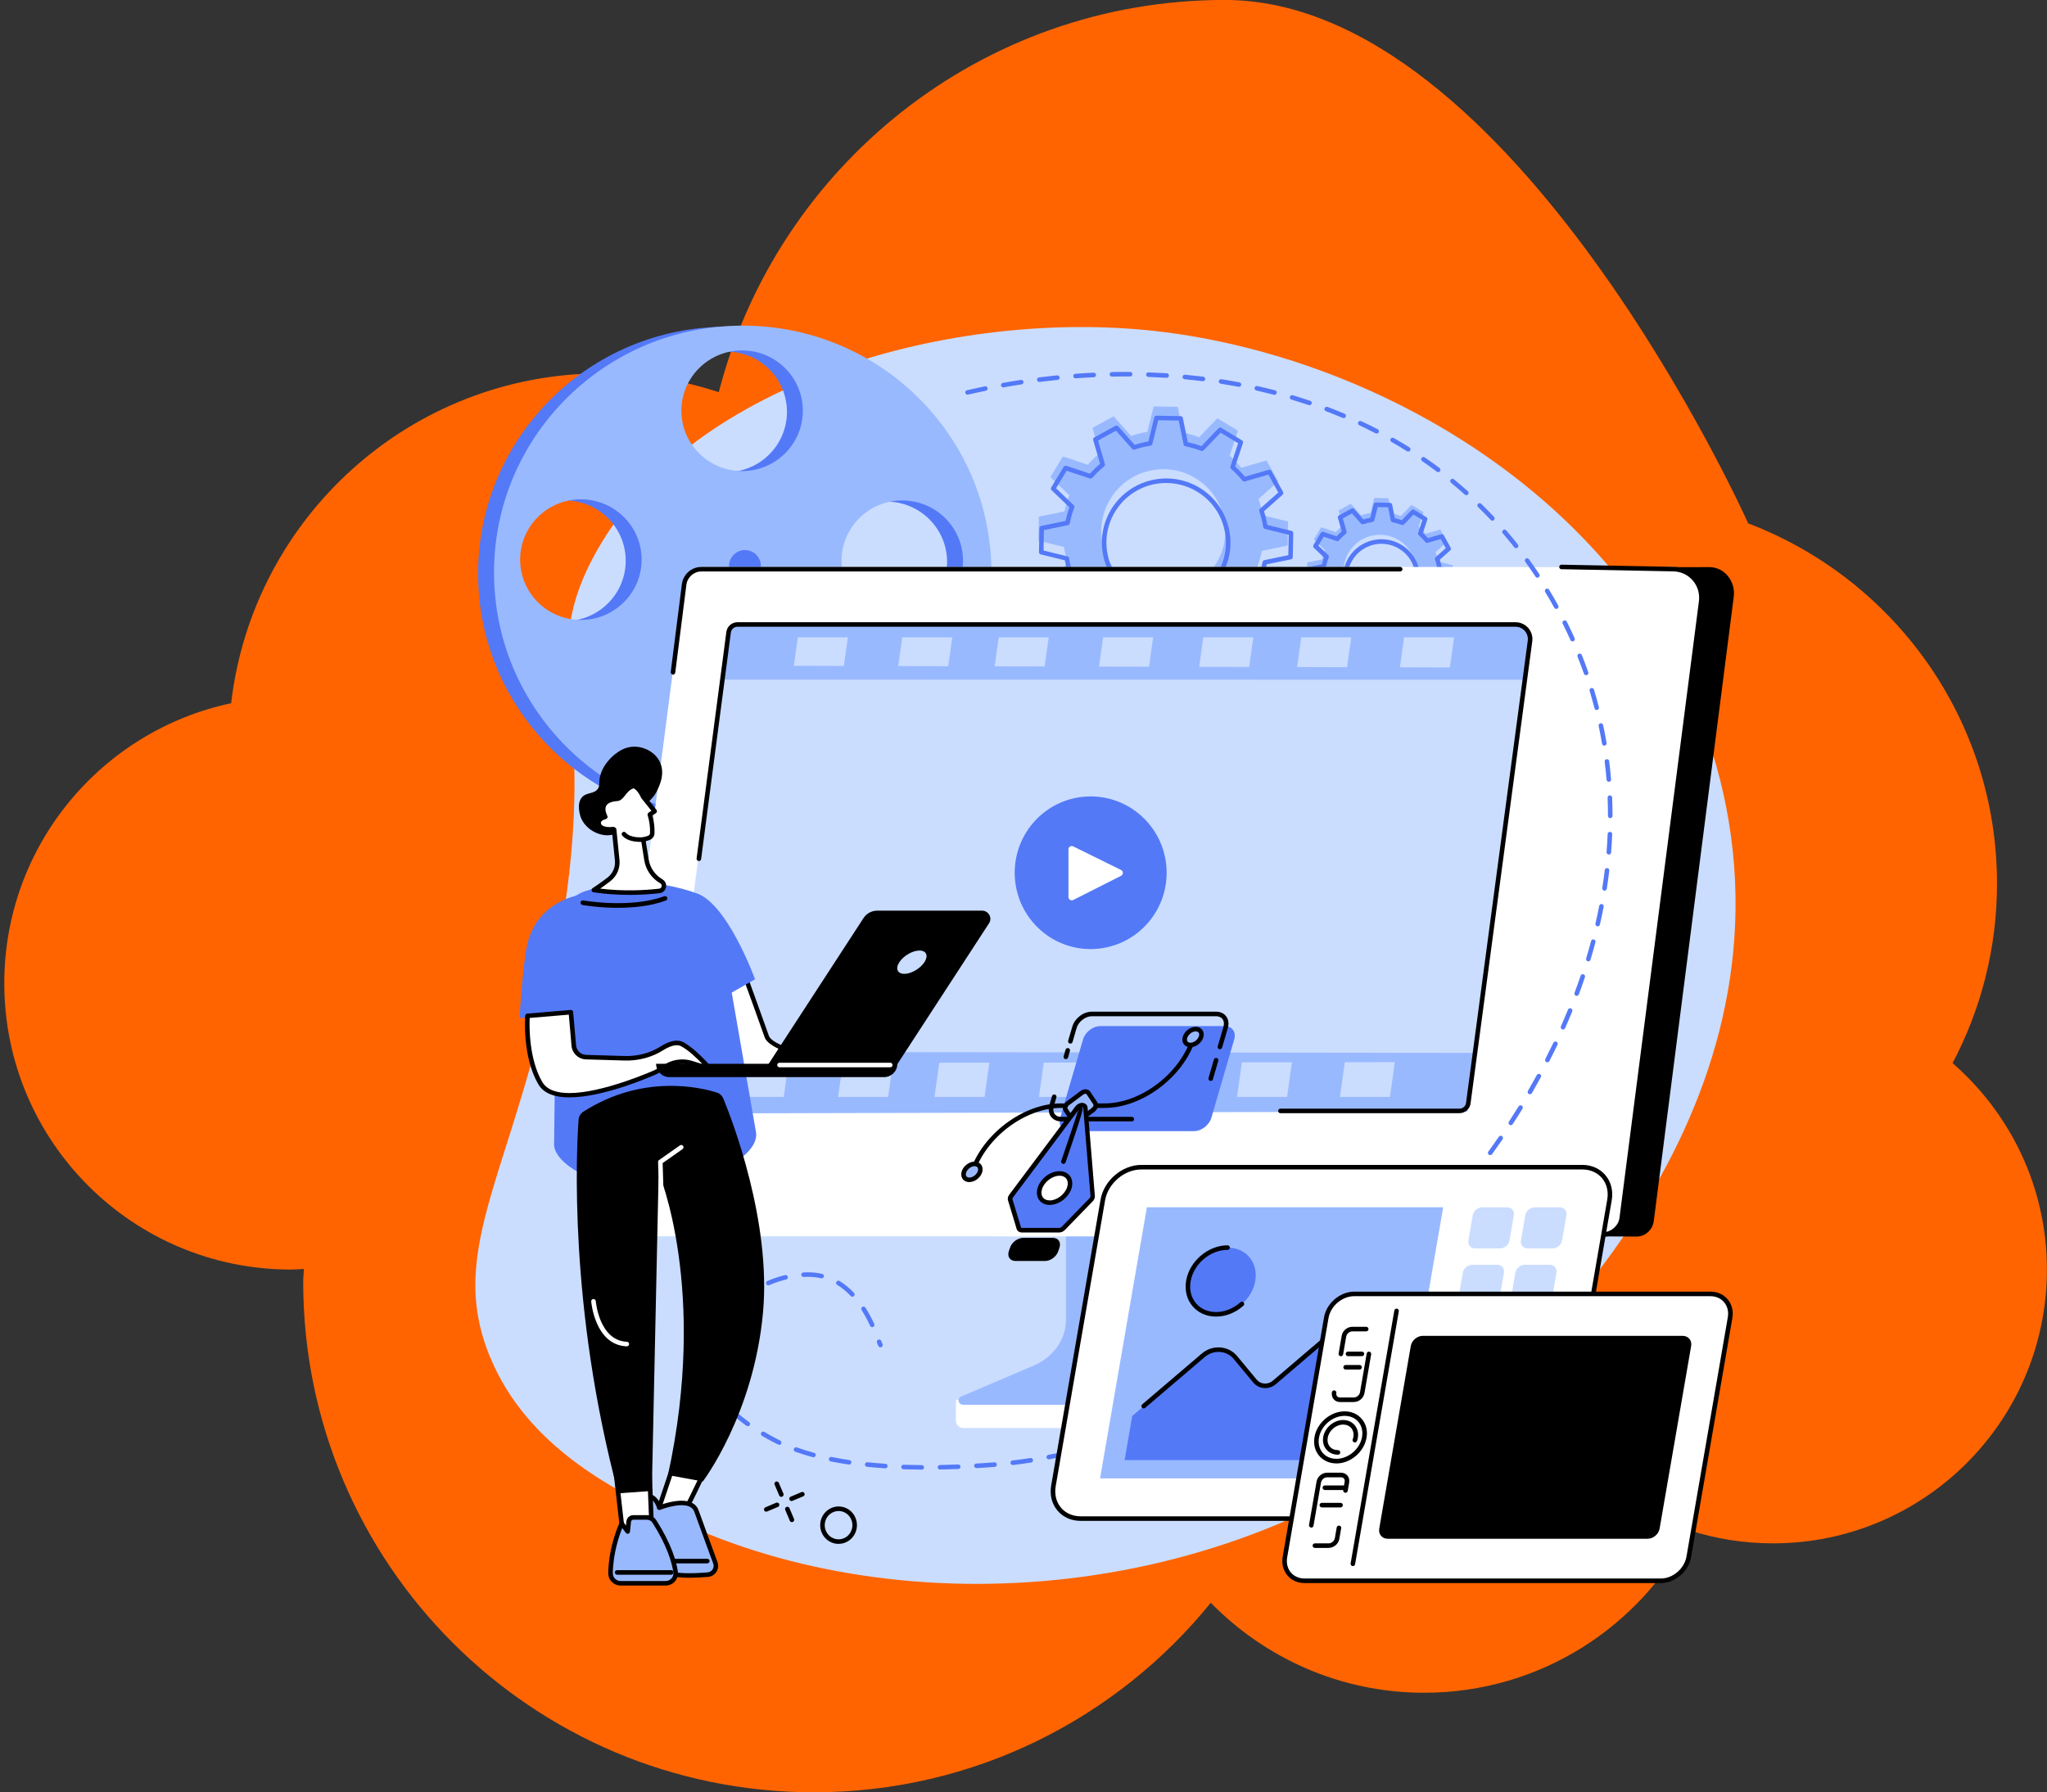 <svg xmlns="http://www.w3.org/2000/svg" xmlns:xlink="http://www.w3.org/1999/xlink" id="Layer_2" data-name="Layer 2" viewBox="0 0 453.33 397"><rect x="0" y="0" width="453.33" height="397" fill="#333333" stroke="none"/><defs><style>      .cls-1 {        fill: #fff;      }      .cls-2 {        fill: #ff6400;      }      .cls-3 {        fill: #caddff;      }      .cls-4 {        fill: #99b9ff;      }      .cls-5 {        fill: #5479f7;      }      .cls-6, .cls-7 {        fill: none;      }      .cls-7 {        clip-path: url(#clippath);      }    </style><clipPath id="clippath"><rect class="cls-6" width="453.33" height="397"></rect></clipPath></defs><g id="Layer_1-2" data-name="Layer 1"><g class="cls-7"><path class="cls-2" d="m432.42,235.49c6.26-11.88,9.84-25.39,9.84-39.76,0-36.51-22.94-67.58-55.17-79.83,0-.04,0-.12,0-.12,0,0-51.87-115.79-115.85-115.79-53.97,0-99.19,36.95-112.06,86.88-8.14-2.67-16.82-4.17-25.85-4.17-42.43,0-77.36,31.94-82.14,73.07C22.49,161.85.95,187.3.95,217.8c0,35.02,28.41,63.41,63.44,63.41.98,0,1.94-.07,2.91-.13-.03.97-.15,1.91-.15,2.88,0,62.43,50.63,113.04,113.09,113.04,35.51,0,67.16-16.39,87.9-41.98,12.02,12.27,28.72,19.93,47.26,19.93,25.65,0,47.85-14.61,58.84-35.94,5.8,1.84,11.97,2.85,18.39,2.85,33.51,0,60.68-27.16,60.68-60.65,0-18.26-8.11-34.59-20.88-45.71Z"></path></g><path class="cls-3" d="m108.51,300.54c8.23,19.93,27.44,29.37,39.72,35.4,48.4,23.77,121.92,21.01,174.82-22.3,12.38-10.13,73.4-63.22,59.17-135.16-12.58-63.59-75.79-100.49-129.02-105.42-44.09-4.08-101.67,11.95-122,50.73-12.79,24.39,2.59,32.14-7.86,87.4-9.04,47.83-24.9,64.95-14.83,89.34"></path><path class="cls-4" d="m309.72,119.61c3.8,2.29,5.02,7.22,2.73,11.01-2.29,3.79-7.23,5.01-11.02,2.72-3.8-2.29-5.02-7.21-2.72-11.01s7.22-5.01,11.02-2.72Zm-17.15-2.79l-1.61,2.67,2.46,2.35c-.26.68-.46,1.38-.6,2.08l-3.33.68-.06,3.11,3.31.81c.11.72.29,1.42.52,2.1l-2.55,2.26,1.51,2.73,3.27-.95c.45.56.96,1.08,1.51,1.56l-1.07,3.22,2.67,1.61,2.36-2.46c.68.27,1.39.47,2.08.61l.69,3.33,3.11.06.82-3.31c.71-.11,1.42-.29,2.1-.52l2.26,2.55,2.73-1.51-.95-3.27c.56-.45,1.08-.95,1.57-1.51l3.23,1.07,1.61-2.67-2.46-2.35c.27-.68.47-1.38.61-2.08l3.33-.68.06-3.11-3.31-.82c-.11-.71-.29-1.42-.52-2.1l2.55-2.26-1.51-2.73-3.27.95c-.45-.56-.96-1.08-1.51-1.56l1.07-3.23-2.67-1.61-2.35,2.45c-.69-.26-1.39-.46-2.09-.6l-.68-3.33-3.12-.06-.81,3.31c-.71.11-1.42.29-2.11.52l-2.26-2.55-2.73,1.51.95,3.26c-.56.45-1.08.96-1.56,1.51l-3.23-1.07"></path><path class="cls-5" d="m305.96,120.45c-2.55,0-5.04,1.3-6.45,3.63-2.15,3.55-1,8.18,2.55,10.32,3.55,2.14,8.18.99,10.33-2.55,1.04-1.72,1.34-3.73.86-5.68-.48-1.95-1.69-3.59-3.42-4.63-1.21-.73-2.55-1.08-3.87-1.08Zm-.03,16.04c-1.53,0-3.04-.42-4.39-1.23-4.03-2.43-5.33-7.67-2.9-11.7,2.43-4.02,7.69-5.32,11.71-2.89,1.95,1.18,3.33,3.04,3.87,5.25.55,2.21.2,4.5-.97,6.45-1.18,1.95-3.05,3.32-5.26,3.87-.68.17-1.38.26-2.06.26Zm-1.44,7.06l2.31.04.71-2.91c.05-.19.21-.34.41-.38.69-.11,1.37-.28,2.03-.5.19-.07.4-.01.54.14l1.99,2.24,2.02-1.11-.83-2.88c-.06-.19.01-.4.17-.53.53-.43,1.04-.92,1.51-1.45.13-.15.34-.21.54-.14l2.85.94,1.19-1.97-2.17-2.08c-.15-.14-.19-.35-.12-.54.25-.66.45-1.33.58-2.01.04-.2.19-.35.39-.4l2.94-.6.05-2.31-2.92-.72c-.19-.05-.34-.21-.38-.41-.11-.68-.28-1.36-.5-2.02-.07-.19-.01-.41.14-.54l2.24-1.99-1.11-2.02-2.88.83c-.2.06-.41-.01-.53-.17-.43-.53-.92-1.04-1.45-1.5-.15-.13-.21-.34-.15-.54l.95-2.85-1.98-1.19-2.08,2.17c-.14.15-.35.19-.54.12-.66-.25-1.33-.45-2.01-.58-.2-.04-.35-.19-.4-.39l-.6-2.93-2.31-.05-.72,2.91c-.05.2-.21.35-.41.38-.68.11-1.36.28-2.03.5-.19.06-.4,0-.54-.15l-1.99-2.24-2.02,1.11.83,2.88c.06.19-.01.4-.17.53-.53.43-1.04.92-1.5,1.45-.14.15-.35.21-.54.15l-2.85-.95-1.19,1.98,2.17,2.07c.15.14.19.35.12.55-.25.66-.45,1.33-.58,2-.04.2-.19.36-.39.4l-2.94.6-.05,2.31,2.92.72c.2.05.35.21.38.41.11.69.28,1.37.5,2.03.07.19.01.4-.15.54l-2.24,1.99,1.11,2.03,2.89-.84c.19-.05.4.01.53.17.43.53.92,1.04,1.45,1.5.15.14.21.35.15.54l-.95,2.84,1.98,1.19,2.08-2.16c.14-.15.35-.2.55-.13.66.26,1.33.45,2,.58.2.04.36.19.4.39l.6,2.94Zm2.7,1.06h-.01l-3.11-.06c-.24,0-.44-.17-.48-.4l-.62-3.01c-.51-.11-1.02-.26-1.52-.44l-2.13,2.22c-.16.17-.42.2-.63.08l-2.67-1.61c-.2-.13-.3-.37-.22-.59l.97-2.92c-.39-.36-.76-.74-1.1-1.14l-2.95.85c-.22.06-.47-.04-.58-.24l-1.51-2.73c-.11-.2-.07-.46.11-.62l2.3-2.04c-.16-.51-.29-1.02-.39-1.54l-2.98-.73c-.23-.06-.39-.26-.39-.49l.06-3.11c0-.24.17-.44.4-.48l3.01-.62c.11-.51.27-1.02.44-1.52l-2.22-2.13c-.17-.17-.2-.43-.08-.63l1.61-2.67c.12-.2.36-.29.59-.22l2.92.97c.36-.39.74-.76,1.14-1.1l-.85-2.95c-.07-.22.04-.47.24-.58l2.73-1.5c.2-.11.46-.07.62.1l2.04,2.3c.51-.15,1.02-.28,1.54-.38l.73-2.99c.06-.22.27-.39.5-.38l3.12.06c.23,0,.43.17.48.4l.61,3.01c.51.12,1.02.27,1.53.44l2.13-2.21c.17-.17.43-.21.63-.08l2.67,1.61c.2.12.29.36.22.59l-.97,2.92c.4.36.77.74,1.1,1.14l2.95-.85c.23-.07.47.03.58.24l1.51,2.72c.11.21.07.47-.1.63l-2.3,2.04c.16.51.28,1.02.38,1.54l2.98.73c.23.06.39.27.39.5l-.06,3.11c0,.23-.17.44-.4.48l-3.01.61c-.11.51-.26,1.02-.44,1.52l2.22,2.13c.17.16.21.42.08.63l-1.61,2.67c-.13.2-.37.29-.59.21l-2.92-.97c-.36.39-.74.76-1.14,1.1l.85,2.95c.07.22-.03.47-.24.58l-2.73,1.51c-.21.11-.46.07-.62-.11l-2.05-2.3c-.5.16-1.02.28-1.54.38l-.73,2.98c-.06.22-.26.38-.49.38"></path><path class="cls-4" d="m264.72,105.9c6.49,3.92,8.58,12.35,4.66,18.84-3.92,6.48-12.36,8.57-18.85,4.66s-8.58-12.35-4.66-18.84c3.92-6.48,12.36-8.57,18.85-4.66Zm-29.35-4.78l-2.76,4.56,4.2,4.03c-.45,1.17-.8,2.36-1.04,3.56l-5.7,1.17-.1,5.33,5.66,1.39c.2,1.22.49,2.43.89,3.6l-4.36,3.86,2.58,4.67,5.59-1.62c.78.95,1.64,1.84,2.58,2.67l-1.84,5.52,4.56,2.76,4.04-4.2c1.17.45,2.36.8,3.57,1.04l1.17,5.7,5.34.1,1.39-5.66c1.22-.2,2.43-.49,3.6-.89l3.87,4.35,4.67-2.57-1.63-5.58c.96-.78,1.85-1.64,2.68-2.58l5.53,1.84,2.76-4.56-4.2-4.03c.45-1.17.8-2.36,1.04-3.56l5.7-1.17.1-5.33-5.66-1.39c-.2-1.22-.49-2.43-.89-3.6l4.36-3.87-2.58-4.67-5.59,1.62c-.78-.95-1.64-1.84-2.58-2.67l1.84-5.53-4.57-2.75-4.03,4.2c-1.17-.45-2.36-.8-3.57-1.04l-1.17-5.7-5.33-.1-1.4,5.65c-1.22.2-2.43.49-3.6.89l-3.87-4.35-4.67,2.57,1.63,5.58c-.96.78-1.85,1.64-2.68,2.58l-5.53-1.84"></path><path class="cls-5" d="m258.27,106.98c-4.48,0-8.86,2.28-11.34,6.39-3.77,6.24-1.76,14.38,4.49,18.15,3.02,1.82,6.58,2.36,10.01,1.52,3.43-.85,6.32-2.98,8.15-6,1.83-3.03,2.36-6.57,1.52-10-.84-3.43-2.98-6.32-6.01-8.15-2.14-1.29-4.49-1.9-6.82-1.9Zm-.04,27.44c-2.51,0-5.04-.66-7.33-2.04-6.72-4.06-8.89-12.82-4.83-19.53s12.82-8.88,19.55-4.83c3.26,1.96,5.55,5.08,6.46,8.77.92,3.69.33,7.51-1.63,10.77-2.67,4.42-7.39,6.87-12.21,6.87Zm-2.77,12.8l4.53.09,1.3-5.26c.05-.2.21-.35.41-.38,1.19-.19,2.38-.48,3.53-.87.19-.06.41,0,.54.15l3.6,4.05,3.96-2.19-1.51-5.2c-.06-.19.01-.4.17-.53.92-.75,1.8-1.59,2.61-2.52.14-.15.35-.21.54-.15l5.15,1.71,2.34-3.88-3.91-3.75c-.15-.14-.2-.35-.13-.54.44-1.15.78-2.32,1.02-3.48.04-.2.2-.36.39-.4l5.31-1.09.09-4.53-5.27-1.29c-.2-.05-.35-.21-.38-.41-.19-1.19-.48-2.38-.87-3.52-.06-.19-.01-.4.15-.54l4.06-3.6-2.19-3.96-5.2,1.51c-.19.06-.41-.01-.54-.17-.75-.92-1.6-1.8-2.52-2.61-.15-.14-.21-.35-.15-.54l1.71-5.14-3.88-2.34-3.76,3.91c-.15.15-.36.19-.55.12-1.15-.44-2.32-.78-3.49-1.01-.2-.04-.35-.2-.4-.4l-1.08-5.3-4.53-.08-1.3,5.26c-.05.2-.21.34-.41.38-1.19.19-2.38.48-3.52.87-.19.07-.41.01-.54-.14l-3.6-4.05-3.96,2.18,1.51,5.2c.06.2,0,.41-.16.54-.93.74-1.81,1.59-2.62,2.52-.13.15-.34.21-.54.15l-5.15-1.71-2.34,3.87,3.91,3.76c.15.14.19.35.12.54-.44,1.15-.78,2.32-1.01,3.48-.04.2-.2.35-.4.4l-5.31,1.09-.08,4.52,5.27,1.3c.2.05.34.21.38.41.19,1.19.48,2.38.88,3.52.06.19,0,.4-.15.54l-4.06,3.6,2.19,3.96,5.2-1.51c.19-.06.41,0,.53.17.75.92,1.6,1.8,2.53,2.61.15.14.21.34.15.54l-1.71,5.14,3.88,2.34,3.76-3.91c.14-.15.35-.2.55-.13,1.15.44,2.32.78,3.48,1.02.2.04.36.19.4.39l1.09,5.3Zm4.92,1.1h-.01l-5.33-.1c-.23,0-.44-.17-.48-.4l-1.1-5.37c-1.01-.22-2.02-.52-3.01-.88l-3.81,3.96c-.16.17-.42.2-.63.08l-4.57-2.76c-.2-.12-.29-.36-.22-.59l1.74-5.21c-.79-.71-1.52-1.46-2.18-2.26l-5.27,1.53c-.23.07-.47-.03-.58-.24l-2.58-4.67c-.11-.2-.07-.46.11-.62l4.11-3.65c-.32-.99-.57-2.01-.75-3.03l-5.34-1.31c-.23-.06-.39-.27-.39-.5l.1-5.33c0-.23.17-.44.4-.48l5.38-1.1c.22-1.01.51-2.02.88-3.01l-3.96-3.8c-.17-.16-.2-.42-.08-.62l2.76-4.57c.13-.2.37-.29.59-.21l5.21,1.73c.71-.78,1.46-1.51,2.26-2.17l-1.53-5.27c-.07-.22.04-.47.24-.58l4.67-2.57c.21-.11.46-.07.62.1l3.65,4.11c.99-.32,2.01-.57,3.04-.75l1.31-5.33c.06-.23.26-.38.5-.38l5.33.1c.24,0,.44.17.49.4l1.1,5.37c1.01.22,2.02.51,3.01.88l3.8-3.96c.17-.17.43-.21.63-.08l4.57,2.76c.2.12.29.36.21.59l-1.73,5.21c.78.71,1.51,1.46,2.18,2.25l5.27-1.53c.22-.07.47.04.58.24l2.58,4.67c.11.21.07.46-.11.63l-4.11,3.65c.32.99.57,2.01.75,3.03l5.34,1.31c.23.06.39.27.39.5l-.11,5.33c0,.23-.17.44-.4.48l-5.38,1.1c-.22,1.01-.52,2.02-.88,3.01l3.96,3.8c.17.16.2.42.08.63l-2.76,4.56c-.12.2-.36.29-.59.22l-5.21-1.73c-.71.79-1.46,1.52-2.26,2.17l1.53,5.27c.06.22-.04.47-.24.58l-4.67,2.57c-.2.12-.46.07-.62-.1l-3.65-4.1c-.99.32-2.01.57-3.04.75l-1.31,5.33c-.06.23-.26.39-.49.39"></path><path class="cls-5" d="m196.29,137.82c-7.43,0-13.46-5.98-13.46-13.36s6.03-13.36,13.46-13.36,13.45,5.98,13.45,13.36-6.03,13.36-13.45,13.36Zm-35.21,37.47c-7.43,0-13.45-5.98-13.45-13.36s6.03-13.36,13.45-13.36,13.46,5.98,13.46,13.36-6.03,13.36-13.46,13.36Zm-.25-97.42c7.43,0,13.45,5.98,13.45,13.36s-6.02,13.36-13.45,13.36-13.45-5.98-13.45-13.36,6.02-13.36,13.45-13.36Zm-35.71,59.7c-7.43,0-13.46-5.98-13.46-13.36s6.03-13.36,13.46-13.36,13.45,5.98,13.45,13.36-6.03,13.36-13.45,13.36Zm35.83-65.2c-30.42,0-55.07,24.49-55.07,54.71s24.66,54.71,55.07,54.71,55.08-24.49,55.08-54.71-24.66-54.71-55.08-54.71"></path><path class="cls-4" d="m199.81,137.57c-7.43,0-13.45-5.98-13.45-13.36s6.03-13.36,13.45-13.36,13.46,5.98,13.46,13.36-6.03,13.36-13.46,13.36Zm-35.21,37.47c-7.43,0-13.45-5.98-13.45-13.36s6.02-13.36,13.45-13.36,13.45,5.98,13.45,13.36-6.02,13.36-13.45,13.36Zm-.25-97.42c7.43,0,13.45,5.99,13.45,13.36s-6.02,13.36-13.45,13.36-13.45-5.98-13.45-13.36,6.02-13.36,13.45-13.36Zm-35.71,59.7c-7.43,0-13.45-5.98-13.45-13.36s6.03-13.36,13.45-13.36,13.46,5.98,13.46,13.36-6.03,13.36-13.46,13.36Zm35.84-65.19c-30.42,0-55.07,24.49-55.07,54.7s24.66,54.71,55.07,54.71,55.08-24.49,55.08-54.71-24.66-54.7-55.08-54.7"></path><path class="cls-5" d="m168.5,125.33c0,1.93-1.58,3.5-3.52,3.5s-3.52-1.57-3.52-3.5,1.58-3.49,3.52-3.49,3.52,1.57,3.52,3.49"></path><path class="cls-1" d="m293.25,250.81l-51.53.32c-.33,0-.44.31-.44.61v43.79c0,4.19-29.27,15.08-29.56,14.53l-.04,4.63c0,.86.76,1.63,1.72,1.63h43.85c2.01,0,3.98-.45,5.8-1.21l23.75-9.99c4.28-1.8,6.97-5.66,6.97-9.88v-43.83c0-.3-.21-.61-.54-.61"></path><path class="cls-4" d="m236.06,248.58v43.8c0,4.32-2.78,8.25-7.15,10.11l-16.02,6.83c-1.05.45-.69,1.85.47,1.85h44.02c1.98,0,3.94-.39,5.73-1.15l17.75-7.46c4.4-1.85,7.21-5.8,7.21-10.15v-43.84c0-.18-.16-.32-.36-.32h-51.28c-.2,0-.36.15-.36.32"></path><path d="m140.09,273.41l211.85.46h3.68s6.84.03,6.84.03c1.94,0,3.54-1.52,3.79-3.45l17.71-138.29c.43-3.36-2.03-6.54-5.41-6.54l-219.49.2-18.96,147.6"></path><path class="cls-1" d="m370.31,125.58c3.82,0,6.93,3.84,6.44,7.64l-17.84,137.23c-.25,1.93-1.89,3.38-3.83,3.38l-1.67.06-216.26-.06c-2.33,0-4.13-2.05-3.83-4.36l18.2-140.03c.25-1.93,1.73-3.85,3.68-3.85h215.11"></path><path d="m287.94,274.05c-.28,0-.5-.22-.5-.5,0-.28.22-.51.5-.51l67.2-.12c1.68,0,3.29-1.44,3.51-3.15l17.6-136.63c.21-1.67-.3-3.35-1.41-4.61-1.1-1.26-2.7-1.97-4.37-1.97l-24.67-.48c-.28,0-.5-.23-.49-.51s.23-.49.51-.49h.01l24.66.47c1.95,0,3.82.85,5.12,2.32,1.3,1.48,1.91,3.45,1.65,5.41l-17.6,136.63c-.29,2.22-2.31,4.02-4.51,4.02l-67.2.12"></path><path d="m149.05,149.41s-.05,0-.07,0c-.28-.04-.47-.29-.44-.56l2.47-19.47c.28-2.17,2.15-3.81,4.33-3.81h154.74c.28,0,.51.22.51.5s-.23.51-.51.51h-154.74c-1.68,0-3.11,1.26-3.33,2.94l-2.47,19.47c-.04.26-.25.44-.5.44"></path><path class="cls-3" d="m338.84,141.98c.25-1.93-1.25-3.64-3.19-3.64h-172.35c-.98,0-1.82.73-1.95,1.71l-13.9,104.02c-.14,1.06.69,2.01,1.76,2.01h174.01c.99,0,1.82-.73,1.95-1.71l13.67-102.39"></path><path class="cls-4" d="m335.65,138.34c1.94,0,3.44,1.71,3.19,3.64l-1.3,8.59-177.85-.03,1.66-10.49c.13-.98.96-1.71,1.95-1.71h172.35"></path><path class="cls-5" d="m230.46,206.04c-6.99-6.15-7.7-16.83-1.58-23.86s16.76-7.73,23.74-1.58c6.99,6.15,7.7,16.83,1.58,23.85-6.13,7.03-16.76,7.74-23.75,1.59"></path><path class="cls-1" d="m236.62,198.7v-10.57c0-.54.56-.89,1.05-.65l10.59,5.22c.54.27.54,1.03,0,1.3l-10.58,5.35c-.48.24-1.06-.1-1.06-.65"></path><path class="cls-4" d="m148.54,233l177.79.22-1.34,12.99-174.51.43c-1.75,0-3.11-1.52-2.91-3.25l.96-10.4"></path><path d="m323.23,246.58h-39.66c-.28,0-.51-.22-.51-.51s.22-.5.51-.5h39.66c.73,0,1.35-.55,1.44-1.28l13.67-102.39c.1-.78-.14-1.56-.66-2.15-.52-.58-1.26-.92-2.03-.92h-172.35c-.73,0-1.35.55-1.44,1.28l-6.59,50.18c-.04.27-.29.47-.56.43s-.47-.29-.44-.57l6.59-50.17c.16-1.22,1.21-2.15,2.44-2.15h172.35c1.07,0,2.08.46,2.79,1.26.71.81,1.04,1.88.9,2.94l-13.67,102.39c-.16,1.22-1.21,2.15-2.44,2.15"></path><path class="cls-3" d="m187.77,141.17h-11.08l-.88,6.31,11.07.03.89-6.34"></path><path class="cls-3" d="m162.49,242.97h11.08l1.05-7.54-11.08.02-1.05,7.52"></path><path class="cls-3" d="m185.61,242.97h11.08l1.06-7.56-11.08.02-1.06,7.55"></path><path class="cls-3" d="m210.89,141.17h-11.08l-.89,6.37,11.07.03.9-6.4"></path><path class="cls-3" d="m232.25,141.17h-11.07l-.9,6.42,11.07.03.9-6.45"></path><path class="cls-3" d="m206.97,242.97h11.07l1.06-7.59-11.08.02-1.06,7.58"></path><path class="cls-3" d="m230.09,242.97h11.07l1.07-7.62-11.08.02-1.06,7.6"></path><path class="cls-3" d="m255.37,141.17h-11.08l-.9,6.48,11.07.03.91-6.51"></path><path class="cls-3" d="m277.56,141.17h-11.08l-.91,6.54,11.07.03.92-6.57"></path><path class="cls-3" d="m252.27,242.97h11.08l1.07-7.65-11.08.02-1.07,7.64"></path><path class="cls-3" d="m299.25,141.17h-11.07l-.92,6.59,11.07.03.92-6.63"></path><path class="cls-3" d="m273.97,242.97h11.07l1.07-7.68-11.08.02-1.07,7.66"></path><path class="cls-3" d="m296.75,242.97h11.08l1.07-7.71-11.08.02-1.07,7.69"></path><path class="cls-3" d="m322.03,141.17h-11.08l-.93,6.65,11.07.03.93-6.68"></path><path d="m184.52,334.95c-1.56.67-2.29,2.52-1.63,4.1.32.78.92,1.38,1.69,1.69.75.31,1.57.3,2.32-.02,1.56-.67,2.29-2.52,1.63-4.11-.32-.78-.92-1.38-1.69-1.69-.75-.3-1.57-.3-2.32.03Zm1.19,7.03c-.51,0-1.02-.1-1.51-.3-1.02-.42-1.81-1.21-2.24-2.24-.87-2.1.1-4.53,2.17-5.42.99-.43,2.09-.44,3.09-.04,1.02.42,1.82,1.21,2.24,2.24.87,2.1-.1,4.53-2.16,5.42-.51.22-1.05.33-1.59.33"></path><path d="m173.02,331.56c-.19,0-.38-.11-.46-.31l-1.01-2.4c-.11-.26.01-.55.27-.66s.55.01.66.27l1.02,2.4c.1.26-.02.55-.27.66-.06.03-.13.04-.2.04"></path><path d="m175.38,337.16c-.2,0-.39-.11-.47-.31l-1.01-2.4c-.11-.26.01-.55.27-.66.26-.11.55.01.66.27l1.02,2.4c.11.26-.02.55-.27.66-.06.03-.13.04-.19.04"></path><path d="m169.7,334.85c-.2,0-.39-.12-.47-.31-.1-.26.02-.55.27-.66l2.4-1.02c.26-.1.55.01.66.27.11.26-.01.55-.27.66l-2.41,1.01c-.06.03-.13.04-.19.04"></path><path d="m175.29,332.49c-.19,0-.38-.11-.46-.31-.11-.26.01-.55.27-.66l2.4-1.01c.26-.11.55.01.66.27s-.01.55-.27.66l-2.41,1.01c-.06.03-.13.04-.2.04"></path><path class="cls-5" d="m246.25,83.42c-.28,0-.5-.22-.51-.49s.22-.51.49-.52c1.34-.03,2.7-.03,4.05-.03.28,0,.5.23.5.51s-.23.5-.51.5h0c-1.33-.01-2.68,0-4.02.03h-.01Zm12.11.27s-.02,0-.03,0c-1.33-.08-2.68-.15-4.02-.2-.28-.01-.49-.24-.49-.52.01-.28.25-.51.53-.49,1.35.05,2.71.12,4.05.2.28.02.49.26.47.54-.02.27-.23.47-.5.47Zm-20.17.11c-.26,0-.48-.2-.51-.47-.02-.28.19-.52.47-.54,1.33-.09,2.7-.18,4.04-.24.28-.01.52.2.53.48.02.28-.2.51-.48.53-1.34.06-2.69.15-4.02.24h-.04Zm28.21.64h-.06c-1.32-.17-2.67-.31-4-.44-.28-.03-.48-.28-.45-.55s.28-.48.55-.45c1.34.13,2.7.28,4.03.44.28.03.47.29.44.56-.03.26-.25.44-.5.44Zm-36.24.16c-.25,0-.47-.19-.5-.44-.04-.28.16-.53.44-.56,1.34-.17,2.69-.32,4.02-.45.28-.04.53.17.55.45.03.28-.17.53-.45.55-1.33.14-2.67.29-4,.45-.02,0-.04,0-.06,0Zm44.22,1.09s-.06,0-.09-.01c-1.31-.24-2.65-.48-3.96-.69-.28-.04-.46-.3-.42-.57s.3-.46.58-.42c1.33.21,2.68.44,3.99.69.28.05.45.32.4.59-.04.24-.26.41-.49.41Zm-52.2.12c-.24,0-.45-.17-.49-.42-.05-.28.14-.54.41-.58,1.33-.24,2.67-.46,3.99-.66.28-.04.54.15.57.42.05.28-.15.53-.42.57-1.31.2-2.65.42-3.97.66-.03,0-.06.01-.09.01Zm-7.91,1.61c-.23,0-.44-.16-.49-.39-.06-.27.1-.54.38-.6,1.31-.3,2.64-.59,3.96-.86.27-.05.54.12.59.4.06.27-.12.54-.4.59-1.3.27-2.63.55-3.93.85-.04,0-.08.01-.11.01Zm67.99.04s-.08,0-.13-.02c-1.29-.33-2.6-.65-3.91-.95-.27-.06-.44-.33-.38-.6.06-.27.33-.44.6-.38,1.31.29,2.64.61,3.94.95.27.07.43.34.36.61-.06.22-.26.38-.49.38Zm7.74,2.3c-.05,0-.11-.01-.16-.03-1.26-.42-2.55-.83-3.83-1.21-.27-.08-.42-.36-.34-.63.08-.27.36-.42.63-.34,1.3.39,2.6.8,3.86,1.23.27.09.41.38.32.64-.07.21-.27.34-.48.34Zm7.55,2.85c-.06,0-.13-.01-.19-.04-1.23-.52-2.48-1.02-3.73-1.49-.26-.1-.39-.39-.29-.65s.4-.39.65-.3c1.26.48,2.53.98,3.77,1.51.26.1.38.4.27.66-.08.19-.27.31-.47.31Zm7.31,3.42c-.08,0-.16-.02-.23-.05-1.18-.61-2.39-1.21-3.6-1.78-.25-.12-.36-.42-.24-.67.12-.26.42-.36.67-.24,1.22.57,2.44,1.17,3.64,1.79.25.13.35.43.22.68-.09.17-.27.27-.45.27Zm7,3.99c-.09,0-.18-.03-.27-.07-1.12-.71-2.28-1.4-3.44-2.06-.24-.14-.33-.44-.19-.69.14-.24.45-.32.69-.19,1.18.67,2.34,1.37,3.48,2.08.23.15.31.46.16.7-.1.15-.26.23-.43.23Zm6.64,4.56c-.1,0-.21-.03-.3-.1-1.06-.8-2.15-1.58-3.25-2.34-.23-.16-.29-.47-.14-.7.16-.23.47-.28.7-.13,1.11.76,2.22,1.56,3.29,2.36.22.17.27.48.1.71-.1.13-.26.2-.41.2Zm6.23,5.11c-.12,0-.24-.04-.33-.13-.99-.89-2.02-1.77-3.05-2.61-.21-.18-.25-.49-.07-.71s.49-.24.71-.07c1.04.85,2.07,1.74,3.08,2.64.21.19.22.51.04.71-.1.11-.23.17-.38.17Zm5.77,5.64c-.13,0-.27-.06-.36-.16-.92-.97-1.86-1.94-2.81-2.86-.2-.19-.2-.51-.01-.71.2-.2.52-.2.72,0,.96.94,1.91,1.91,2.83,2.89.19.21.18.53-.02.71-.1.09-.22.14-.35.14Zm5.26,6.1c-.15,0-.29-.06-.4-.19-.83-1.05-1.69-2.09-2.55-3.1-.18-.21-.16-.53.05-.71.21-.18.53-.16.71.05.88,1.02,1.74,2.07,2.58,3.13.17.22.14.54-.08.71-.09.07-.2.1-.31.1Zm4.72,6.54c-.17,0-.33-.08-.42-.23-.73-1.11-1.5-2.22-2.28-3.3-.16-.22-.11-.54.11-.7.22-.16.54-.11.7.11.79,1.09,1.56,2.21,2.31,3.33.15.23.09.55-.15.7-.09.06-.18.08-.28.08Zm4.17,6.9c-.17,0-.35-.09-.44-.26-.64-1.16-1.32-2.33-2.01-3.47-.14-.24-.07-.55.17-.69.24-.15.55-.07.69.17.7,1.16,1.38,2.33,2.03,3.51.14.24.05.55-.19.69-.08.04-.17.06-.25.06Zm3.61,7.21c-.19,0-.38-.11-.46-.3-.55-1.21-1.13-2.43-1.72-3.63-.13-.25-.03-.55.22-.68s.55-.02.68.23c.6,1.2,1.19,2.44,1.73,3.66.12.25,0,.55-.25.67-.07.03-.14.04-.21.04Zm3,7.49c-.21,0-.41-.13-.48-.34-.44-1.25-.91-2.51-1.41-3.76-.1-.26.02-.55.28-.66s.55.02.66.28c.51,1.26.98,2.53,1.43,3.8.09.26-.05.55-.31.64-.06.02-.11.03-.17.03Zm2.35,7.71c-.22,0-.43-.15-.49-.38-.33-1.29-.7-2.58-1.08-3.86-.08-.27.07-.55.33-.63s.55.07.63.33c.39,1.29.76,2.6,1.09,3.91.07.27-.09.54-.36.61-.04.01-.08.02-.13.02Zm1.68,7.89c-.24,0-.46-.17-.5-.42-.22-1.31-.47-2.64-.75-3.94-.06-.27.12-.54.39-.6s.54.11.6.39c.28,1.31.54,2.65.76,3.98.04.27-.14.53-.42.58-.03,0-.06,0-.08,0Zm1,8c-.26,0-.48-.2-.51-.46-.11-1.34-.24-2.68-.41-3.99-.03-.28.16-.53.44-.56.28-.04.53.16.56.43.17,1.33.31,2.69.42,4.04.03.28-.18.52-.46.54h-.04Zm.32,8.06c-.28,0-.51-.23-.51-.51v-.03c0-1.33-.02-2.67-.08-3.98-.01-.28.2-.52.48-.53.28,0,.52.21.53.48.05,1.32.08,2.68.08,4.02v.03c0,.28-.22.51-.51.51Zm-.32,8.05h-.04c-.28-.02-.48-.27-.46-.54.1-1.33.19-2.68.24-4,.01-.28.24-.5.53-.48.28.01.49.24.48.53-.05,1.33-.14,2.69-.24,4.04-.02.27-.24.46-.5.46Zm-.95,8s-.05,0-.08,0c-.27-.05-.46-.3-.42-.58.21-1.31.39-2.65.55-3.97.04-.28.29-.48.56-.44.28.03.47.28.44.56-.16,1.33-.34,2.68-.55,4.01-.04.25-.26.43-.5.43Zm-1.52,7.9s-.08,0-.11-.01c-.27-.06-.44-.33-.38-.6.3-1.31.58-2.63.83-3.92.06-.27.32-.45.59-.4.27.05.45.32.4.59-.25,1.31-.53,2.64-.83,3.95-.05.23-.26.39-.49.39Zm-2.07,7.78s-.09-.01-.14-.03c-.27-.08-.42-.36-.34-.63.39-1.28.76-2.58,1.09-3.86.07-.27.35-.43.61-.35.27.07.43.35.36.61-.34,1.29-.71,2.6-1.1,3.89-.06.22-.27.36-.48.36Zm-2.57,7.63c-.06,0-.12-.01-.18-.03-.26-.1-.39-.39-.3-.65.47-1.25.92-2.52,1.34-3.78.09-.27.38-.41.64-.32.27.09.41.38.32.64-.43,1.27-.88,2.55-1.35,3.81-.08.2-.27.33-.47.33Zm-3.04,7.45c-.07,0-.14-.02-.2-.04-.26-.11-.37-.41-.26-.67.54-1.22,1.07-2.46,1.57-3.69.1-.26.4-.38.66-.28.26.1.38.4.28.66-.51,1.24-1.03,2.49-1.58,3.72-.08.19-.27.3-.46.3Zm-3.46,7.27c-.08,0-.16-.02-.23-.06-.25-.13-.34-.43-.22-.68.61-1.19,1.21-2.4,1.78-3.59.12-.26.42-.36.67-.24s.36.42.24.67c-.57,1.2-1.18,2.42-1.79,3.62-.09.18-.27.28-.45.28Zm-3.86,7.07c-.09,0-.18-.02-.26-.07-.24-.14-.32-.45-.18-.69.67-1.16,1.33-2.33,1.97-3.5.14-.24.44-.33.69-.2.24.13.33.44.2.68-.64,1.17-1.31,2.35-1.98,3.52-.09.16-.26.25-.43.25Zm-4.23,6.85c-.09,0-.19-.03-.28-.08-.23-.15-.3-.46-.15-.69.73-1.12,1.45-2.26,2.15-3.39.15-.24.46-.31.7-.17s.31.46.16.69c-.7,1.14-1.43,2.29-2.17,3.41-.09.15-.26.23-.42.23Zm-4.58,6.64c-.1,0-.2-.03-.29-.1-.22-.16-.28-.48-.11-.7.79-1.08,1.57-2.19,2.32-3.28.16-.23.47-.29.7-.13.23.16.29.47.13.7-.76,1.1-1.54,2.21-2.33,3.3-.1.14-.26.21-.41.21Zm-4.9,6.41c-.11,0-.22-.04-.32-.11-.21-.18-.25-.49-.07-.71.83-1.04,1.67-2.11,2.48-3.17.17-.22.48-.27.71-.09.22.17.26.48.09.7-.82,1.07-1.66,2.14-2.5,3.19-.09.12-.24.19-.39.19Zm-5.2,6.17c-.12,0-.24-.04-.33-.12-.21-.19-.23-.51-.04-.71.88-1,1.77-2.03,2.63-3.05.18-.21.49-.24.71-.06.21.18.24.5.06.71-.86,1.03-1.76,2.06-2.65,3.06-.1.11-.24.17-.38.17Zm-5.49,5.93c-.13,0-.25-.05-.35-.15-.2-.19-.21-.51-.02-.71.94-.96,1.87-1.94,2.78-2.92.19-.21.51-.22.71-.03.2.19.21.51.03.71-.91.98-1.85,1.97-2.79,2.94-.1.1-.23.16-.36.16Zm-5.77,5.66c-.14,0-.27-.05-.37-.16-.19-.2-.18-.52.02-.71.98-.92,1.96-1.86,2.91-2.79.2-.19.52-.19.71,0s.19.52,0,.71c-.96.94-1.94,1.89-2.93,2.81-.1.09-.22.14-.34.14Zm-126.7,3.11s-.07,0-.11-.01c-.92-.21-1.88-.32-2.86-.32h-.12c-.29,0-.58.01-.88.03-.27.01-.52-.2-.53-.47-.02-.28.2-.52.48-.53.31-.02.61-.03.92-.03h.13c1.06,0,2.1.12,3.09.35.28.07.44.34.38.61-.06.23-.27.39-.49.39Zm-11.81,1.55c-.19,0-.38-.11-.46-.3-.11-.26.01-.55.27-.66,1.28-.55,2.59-.98,3.91-1.3.27-.07.54.1.61.37.06.27-.1.54-.38.61-1.26.3-2.52.72-3.74,1.25-.06.03-.13.04-.2.04Zm132.48.72c-.14,0-.28-.06-.39-.18-.18-.21-.15-.53.06-.71,1.02-.86,2.04-1.76,3.04-2.65.2-.18.53-.17.71.04.19.21.17.53-.04.71-1.01.9-2.04,1.8-3.06,2.67-.09.08-.21.13-.33.13Zm-113.85,1.81c-.13,0-.27-.05-.36-.16-.94-.99-1.95-1.82-3.01-2.47-.24-.15-.31-.45-.17-.69.15-.23.45-.31.69-.17,1.13.69,2.21,1.58,3.21,2.64.19.2.18.52-.02.71-.1.09-.22.14-.35.14Zm-25.42,1.77c-.14,0-.28-.06-.38-.17-.18-.21-.17-.53.04-.71,1.02-.9,2.13-1.73,3.29-2.47.23-.15.55-.08.69.16.15.23.08.55-.16.7-1.11.71-2.18,1.51-3.16,2.37-.1.08-.22.13-.33.13Zm133,1.51c-.15,0-.3-.07-.4-.19-.17-.22-.13-.54.09-.71,1.06-.81,2.11-1.65,3.16-2.49.22-.18.53-.15.71.07.18.21.15.53-.07.71-1.05.85-2.11,1.69-3.17,2.51-.09.07-.2.1-.31.1Zm-103.19,3.46c-.19,0-.38-.11-.46-.3-.59-1.27-1.22-2.44-1.89-3.48-.15-.24-.08-.55.15-.7s.55-.08.7.15c.69,1.09,1.35,2.3,1.95,3.61.12.26.01.55-.24.67-.07.04-.14.05-.21.05Zm-34.79,1.32c-.08,0-.16-.02-.23-.06-.25-.13-.34-.43-.22-.68.61-1.18,1.36-2.35,2.25-3.46.18-.22.49-.25.71-.08.21.17.25.49.08.71-.84,1.06-1.57,2.16-2.15,3.29-.09.18-.27.28-.45.28Zm131.48,0c-.16,0-.32-.07-.42-.21-.16-.23-.1-.54.13-.7,1.1-.77,2.2-1.56,3.28-2.34.22-.17.54-.12.7.1s.11.54-.11.71c-1.07.79-2.18,1.58-3.29,2.35-.09.06-.19.09-.29.09Zm-94.86,3.15c-.16,0-.31-.08-.41-.22-.09-.13-.18-.33-.37-.83-.1-.26.03-.55.3-.65.26-.1.55.03.65.29.05.14.2.54.26.62.15.23.09.55-.15.7-.08.06-.18.09-.28.09Zm88.14,1.32c-.17,0-.33-.08-.42-.23-.15-.23-.09-.55.15-.7.6-.4,1.21-.78,1.81-1.17.53-.34,1.05-.68,1.58-1.03.23-.15.54-.09.69.14.16.23.09.55-.14.7-.53.34-1.06.69-1.59,1.03-.59.38-1.19.77-1.8,1.16-.08.06-.18.08-.28.08Zm-126.43,3.31c-.26,0-.48-.2-.5-.46-.02-.21-.03-.42-.04-.63,0-.17-.01-.34-.01-.51,0-.99.12-2.02.35-3.03.06-.27.33-.44.6-.38.27.06.44.33.38.6-.21.94-.32,1.89-.32,2.81,0,.16,0,.31.01.47,0,.19.02.38.04.57.03.28-.18.52-.46.54-.02,0-.03,0-.05,0Zm119.67,1.1c-.17,0-.33-.08-.42-.23-.16-.23-.09-.54.15-.69,1.15-.74,2.27-1.48,3.38-2.21.23-.15.55-.08.7.15.16.23.09.54-.14.69-1.11.73-2.23,1.46-3.39,2.21-.08.06-.18.08-.27.08Zm-6.84,4.28c-.17,0-.34-.09-.43-.24-.15-.24-.07-.55.17-.69,1.1-.67,2.22-1.35,3.43-2.11.23-.15.55-.08.7.16s.08.55-.16.69c-1.21.77-2.33,1.46-3.44,2.12-.08.05-.17.07-.26.07Zm-109.79,1.96c-.15,0-.3-.07-.4-.2-.89-1.16-1.59-2.36-2.11-3.57-.11-.26.01-.55.27-.66.26-.11.56.01.67.27.48,1.13,1.15,2.26,1.98,3.35.17.22.13.54-.09.7-.09.07-.2.1-.31.1Zm102.77,2.02c-.18,0-.35-.1-.44-.27-.13-.25-.04-.55.21-.68,1.15-.61,2.34-1.27,3.53-1.94.24-.14.55-.05.69.19.14.24.05.55-.19.69-1.2.68-2.39,1.33-3.55,1.95-.07.04-.16.06-.24.06Zm-96.9,3.48c-.1,0-.2-.03-.29-.09-1.17-.83-2.24-1.7-3.19-2.58-.2-.19-.22-.51-.03-.71.19-.2.51-.21.71-.03.92.85,1.96,1.69,3.09,2.5.23.16.28.47.12.7-.1.14-.26.21-.41.21Zm89.66.06c-.19,0-.38-.11-.46-.3-.11-.26,0-.55.26-.67,1.2-.54,2.43-1.11,3.64-1.7.25-.12.55-.02.67.23.13.26.03.55-.23.68-1.22.6-2.45,1.18-3.67,1.72-.07.03-.14.04-.21.04Zm-7.48,3.02c-.21,0-.4-.13-.47-.33-.09-.27.04-.55.3-.65,1.24-.45,2.51-.93,3.75-1.43.26-.1.55.02.66.28.11.26-.02.55-.28.66-1.26.51-2.53.99-3.79,1.44-.06.02-.11.03-.17.03Zm-75.23,1.04c-.07,0-.15-.02-.22-.05-.45-.21-.9-.44-1.32-.67-.58-.32-1.38-.74-2.27-1.27-.24-.14-.32-.45-.18-.69s.45-.32.69-.18c.88.52,1.66.94,2.23,1.25.42.23.84.45,1.28.66.25.13.36.43.23.68-.08.18-.27.28-.45.28Zm67.55,1.4c-.22,0-.43-.15-.49-.37-.07-.27.08-.55.35-.62,1.29-.35,2.58-.73,3.85-1.14.27-.09.55.06.64.33.08.26-.06.55-.33.63-1.28.41-2.59.79-3.89,1.15-.04.01-.09.02-.13.02Zm-59.97,1.36s-.08,0-.13-.02c-1.36-.36-2.67-.78-3.89-1.21-.26-.09-.4-.39-.3-.65s.38-.4.65-.3c1.19.43,2.47.83,3.81,1.19.27.07.43.35.35.62-.06.22-.27.37-.49.37Zm52.12.47c-.24,0-.45-.17-.5-.41-.05-.28.13-.54.4-.59,1.31-.25,2.64-.53,3.93-.83.27-.06.54.1.6.38.07.27-.1.54-.38.6-1.31.31-2.64.59-3.96.84-.03.01-.06.01-.09.01Zm-44.21,1.14s-.05,0-.07,0c-1.38-.2-2.73-.44-4.01-.69-.28-.06-.45-.32-.4-.59.05-.28.32-.45.59-.4,1.26.26,2.59.48,3.95.69.28.04.46.3.43.57-.04.26-.26.43-.5.43Zm36.23.1c-.25,0-.47-.19-.5-.44-.03-.28.17-.53.44-.56,1.33-.16,2.67-.34,3.98-.54.28-.04.53.15.57.42.05.28-.15.54-.42.58-1.32.2-2.67.39-4.02.55-.02,0-.04,0-.06,0Zm-8.04.68c-.27,0-.49-.2-.51-.47-.02-.28.2-.52.47-.53.48-.03.94-.05,1.37-.08.88-.06,1.77-.12,2.65-.19.28-.02.52.18.54.46.03.28-.18.52-.46.55-.88.07-1.78.14-2.67.19-.44.03-.9.05-1.38.08h-.03Zm-20.17.06h-.03c-1.38-.09-2.74-.21-4.04-.34-.28-.03-.48-.28-.45-.55.03-.28.27-.47.55-.45,1.29.13,2.64.24,4,.33.28.02.49.26.47.54-.02.27-.24.47-.51.47Zm12.1.26c-.27,0-.5-.22-.51-.49,0-.28.22-.51.5-.51,1.3-.03,2.65-.06,4.02-.11.28-.02.52.2.53.48.01.28-.21.51-.48.52-1.38.05-2.74.09-4.05.11h-.01Zm-4.04.03c-1.37-.01-2.73-.04-4.05-.08-.28-.01-.49-.24-.48-.52,0-.28.24-.51.52-.48,1.31.04,2.66.07,4.02.08.28,0,.5.23.5.51s-.23.51-.51.51"></path><path class="cls-5" d="m271.22,227.28h-27.54c-1.64,0-3.36,1.33-3.83,2.96l-5.06,17.35c-.48,1.64.46,2.96,2.1,2.96h27.55c1.64,0,3.35-1.33,3.83-2.96l5.06-17.35c.48-1.64-.46-2.96-2.1-2.96"></path><path d="m250.65,248.39h-15.66c-.93,0-1.72-.36-2.22-1.03-.52-.68-.65-1.63-.37-2.58l.58-2c.08-.27.36-.42.63-.34.27.08.42.36.34.63l-.58,1.99c-.19.66-.12,1.26.21,1.7.3.4.8.63,1.41.63h15.66c.28,0,.51.22.51.5s-.23.51-.51.51"></path><path d="m236.05,234.61s-.09,0-.15-.02c-.27-.08-.42-.36-.34-.63l.42-1.45c.08-.27.36-.42.63-.34.27.07.42.35.34.62l-.42,1.45c-.06.22-.27.36-.48.36"></path><path d="m270.16,232.42s-.09,0-.14-.02c-.27-.07-.42-.35-.34-.62l1.27-4.35c.19-.66.11-1.27-.21-1.7-.31-.4-.8-.63-1.41-.63h-27.55c-1.4,0-2.94,1.19-3.35,2.6l-.9,3.1c-.08.27-.36.42-.63.34-.27-.08-.42-.36-.34-.63l.91-3.09c.54-1.87,2.44-3.33,4.31-3.33h27.55c.93,0,1.72.36,2.22,1.03.51.68.65,1.63.37,2.58l-1.27,4.35c-.06.22-.27.36-.48.36"></path><path d="m268.12,239.43s-.09,0-.14-.02c-.27-.08-.42-.36-.34-.63l1.19-4.08c.08-.27.36-.42.63-.34s.42.35.34.63l-1.19,4.08c-.06.22-.27.36-.48.36"></path><path d="m215.32,260.14c-.05,0-.1-.01-.16-.03-.27-.09-.41-.38-.32-.64,2.77-8.3,11.79-15.06,20.11-15.06h9.66c7.92,0,16.52-6.45,19.16-14.38.09-.26.37-.41.64-.32s.41.38.32.64c-2.77,8.3-11.79,15.06-20.11,15.06h-9.66c-7.92,0-16.52,6.45-19.16,14.37-.07.21-.27.35-.48.35"></path><path class="cls-4" d="m265.05,230.96c-.92.69-2.04.69-2.5,0-.46-.69-.08-1.8.83-2.49.92-.69,2.04-.69,2.49,0,.46.69.09,1.8-.83,2.49"></path><path d="m264.8,228.45c-.35,0-.76.15-1.11.42-.68.51-1.02,1.36-.71,1.81.1.15.26.24.46.28.4.06.89-.08,1.31-.4.68-.52,1.02-1.36.71-1.81-.09-.15-.26-.24-.46-.28-.06-.01-.13-.02-.19-.02Zm-1.17,3.53c-.13,0-.24-.01-.36-.03-.48-.08-.89-.33-1.14-.71-.61-.92-.2-2.32.95-3.18.65-.48,1.41-.7,2.08-.59.48.08.89.34,1.14.71.61.92.2,2.31-.95,3.18-.54.4-1.15.61-1.72.61"></path><path class="cls-4" d="m216.08,260.82c-.92.69-2.04.69-2.49,0-.46-.69-.09-1.8.83-2.49.92-.69,2.04-.69,2.49,0,.46.69.09,1.8-.83,2.49"></path><path d="m215.83,258.31c-.35,0-.76.15-1.11.42-.68.51-1.02,1.36-.71,1.81.1.15.26.24.47.28.39.07.88-.08,1.31-.4.68-.51,1.02-1.36.71-1.81-.1-.15-.26-.24-.47-.28-.06-.01-.13-.02-.19-.02Zm-1.17,3.53c-.13,0-.24-.01-.36-.03-.48-.08-.89-.33-1.14-.71-.61-.92-.2-2.32.95-3.18.65-.49,1.41-.7,2.08-.59.48.08.89.34,1.14.71.61.92.2,2.32-.95,3.18-.54.4-1.15.61-1.72.61"></path><path class="cls-4" d="m242.56,244.38l-1.54-2.3c-.27-.41-.93-.41-1.46,0l-3.07,2.3c-.54.41-.76,1.06-.49,1.46l1.54,2.31c.27.4.93.4,1.46,0l3.08-2.31c.54-.4.76-1.05.48-1.46"></path><path d="m240.39,242.28c-.14,0-.33.05-.53.2l-3.07,2.3c-.36.27-.46.65-.37.78l1.54,2.3s.04.06.14.07c.14.03.36-.02.6-.19l3.07-2.31c.36-.27.46-.65.37-.78l-1.54-2.31s-.04-.06-.14-.07c-.02,0-.05,0-.07,0Zm-2.22,6.68c-.09,0-.17,0-.25-.02-.34-.06-.63-.24-.8-.51l-1.54-2.3c-.42-.63-.16-1.57.6-2.14l3.08-2.31c.43-.32.93-.46,1.38-.38.34.06.63.23.8.51l1.54,2.3c.42.64.16,1.58-.6,2.15l-3.08,2.3c-.35.27-.75.41-1.13.41"></path><path class="cls-5" d="m232.48,266.39c-1.79,0-2.76-1.45-2.16-3.23.59-1.79,2.53-3.24,4.32-3.24s2.76,1.45,2.16,3.24c-.59,1.79-2.53,3.23-4.32,3.23Zm3.2,5.52l6.06-6.24c.2-.27.3-.57.26-.83l-1.61-19.48c-.11-.74-1.17-.74-1.78,0l-14.6,19.48c-.21.27-.32.57-.29.83l1.89,6.24c.04.36.32.59.71.59h8.27c.39,0,.82-.23,1.1-.59"></path><path d="m234.63,260.43c-1.56,0-3.32,1.32-3.84,2.89-.25.74-.19,1.42.16,1.9.32.44.86.68,1.53.68,1.56,0,3.32-1.33,3.84-2.9.25-.74.19-1.41-.16-1.9-.32-.44-.86-.68-1.53-.68Zm-2.16,6.47c-1,0-1.83-.39-2.34-1.1-.54-.74-.65-1.76-.3-2.8.67-2.01,2.78-3.58,4.8-3.58,1,0,1.83.39,2.34,1.09.54.74.64,1.77.3,2.8-.67,2.01-2.78,3.58-4.8,3.58Zm-8.27-1.33l1.88,6.19s.02.06.02.09c0,.04.01.14.2.14h8.27c.23,0,.52-.16.7-.39.02-.02.03-.03.04-.04l6.04-6.22c.13-.18.16-.33.15-.43l-1.61-19.52s-.03-.07-.1-.08c-.19-.05-.54.05-.79.36l-14.59,19.47c-.15.18-.19.34-.19.44Zm10.36,7.43h-8.27c-.63,0-1.11-.41-1.2-.98l-1.88-6.21s-.02-.06-.02-.09c-.05-.4.1-.84.4-1.2l14.58-19.47c.49-.6,1.23-.89,1.85-.71.45.13.77.47.83.94l1.61,19.52c.06.36-.07.81-.36,1.18-.01.02-.02.03-.04.04l-6.04,6.23c-.38.47-.94.76-1.48.76"></path><path d="m231.46,279.31h-6.58c-1.21,0-1.86-.97-1.46-2.18l.26-.76c.4-1.2,1.7-2.18,2.91-2.18h6.58c1.21,0,1.86.98,1.46,2.18l-.26.76c-.4,1.21-1.7,2.18-2.91,2.18"></path><path d="m235.5,257.81c-.05,0-.1,0-.16-.03-.26-.09-.41-.38-.31-.64,1.46-4.29,3.66-10.8,3.82-11.42.03-.26.24-.45.5-.45.17,0,.32.08.41.21q.19.26-1.83,6.25c-.97,2.88-1.94,5.73-1.94,5.73-.07.21-.27.34-.48.34"></path><path class="cls-1" d="m336.96,336.37h-97.63c-4.03,0-6.72-3.26-6.03-7.28l10.93-63.28c.69-4.02,4.52-7.28,8.54-7.28h97.63c4.03,0,6.72,3.26,6.03,7.28l-10.93,63.28c-.69,4.02-4.52,7.28-8.54,7.28"></path><path d="m252.77,259.04c-3.78,0-7.39,3.08-8.04,6.86l-10.93,63.28c-.31,1.81.1,3.51,1.17,4.78,1.04,1.23,2.59,1.91,4.36,1.91h97.63c3.79,0,7.4-3.08,8.05-6.86l10.93-63.28c.31-1.81-.1-3.51-1.17-4.78-1.04-1.23-2.59-1.91-4.36-1.91h-97.63Zm84.19,77.84h-97.63c-2.08,0-3.9-.81-5.14-2.28-1.26-1.49-1.75-3.48-1.39-5.59l10.93-63.28c.73-4.24,4.79-7.7,9.04-7.7h97.63c2.08,0,3.9.81,5.14,2.28,1.26,1.49,1.75,3.48,1.39,5.59l-10.93,63.28c-.73,4.24-4.79,7.7-9.04,7.7"></path><path class="cls-3" d="m333.8,267.43h-5.58c-.98,0-1.9.79-2.07,1.76l-.96,5.57c-.17.97.48,1.76,1.46,1.76h5.58c.97,0,1.9-.79,2.07-1.76l.96-5.57c.17-.97-.48-1.76-1.46-1.76"></path><path class="cls-3" d="m345.44,267.43h-5.58c-.97,0-1.9.79-2.07,1.76l-.96,5.57c-.17.97.48,1.76,1.46,1.76h5.58c.97,0,1.9-.79,2.06-1.76l.97-5.57c.17-.97-.49-1.76-1.46-1.76"></path><path class="cls-3" d="m331.6,280.16h-5.58c-.97,0-1.9.79-2.07,1.77l-.96,5.57c-.17.97.49,1.76,1.46,1.76h5.58c.97,0,1.9-.79,2.07-1.76l.96-5.57c.17-.97-.48-1.77-1.46-1.77"></path><path class="cls-3" d="m343.24,280.16h-5.58c-.97,0-1.9.79-2.07,1.77l-.96,5.57c-.17.97.48,1.76,1.46,1.76h5.58c.97,0,1.9-.79,2.07-1.76l.96-5.57c.17-.97-.48-1.77-1.46-1.77"></path><path class="cls-3" d="m329.4,292.9h-5.58c-.97,0-1.9.79-2.07,1.77l-.96,5.57c-.17.97.48,1.76,1.46,1.76h5.58c.97,0,1.9-.79,2.07-1.76l.96-5.57c.17-.97-.48-1.77-1.46-1.77"></path><path class="cls-3" d="m341.05,292.9h-5.58c-.98,0-1.9.79-2.07,1.77l-.96,5.57c-.17.97.48,1.77,1.46,1.77h5.58c.97,0,1.9-.79,2.07-1.77l.96-5.57c.17-.97-.49-1.77-1.46-1.77"></path><path class="cls-3" d="m327.2,305.64h-5.58c-.97,0-1.9.79-2.07,1.76l-.96,5.57c-.17.97.48,1.76,1.46,1.76h5.58c.97,0,1.9-.79,2.07-1.76l.96-5.57c.17-.97-.48-1.76-1.46-1.76"></path><path class="cls-3" d="m338.85,305.64h-5.58c-.97,0-1.9.79-2.07,1.76l-.96,5.57c-.17.97.49,1.76,1.46,1.76h5.58c.97,0,1.9-.79,2.07-1.76l.96-5.57c.17-.97-.48-1.76-1.46-1.76"></path><path class="cls-3" d="m325,318.37h-5.58c-.97,0-1.9.79-2.07,1.77l-.96,5.57c-.17.97.49,1.76,1.46,1.76h5.58c.97,0,1.9-.79,2.07-1.76l.96-5.57c.17-.97-.48-1.77-1.46-1.77"></path><path class="cls-3" d="m336.64,318.37h-5.58c-.97,0-1.9.79-2.07,1.77l-.97,5.57c-.17.97.49,1.76,1.46,1.76h5.58c.97,0,1.9-.79,2.07-1.76l.96-5.57c.17-.97-.48-1.77-1.46-1.77"></path><path class="cls-4" d="m309.24,327.47h-65.62l10.37-60.05h65.62l-10.37,60.05"></path><path class="cls-5" d="m309.33,299.64l-4.94-5.95c-1.71-2.05-4.81-2.27-6.91-.47l-15.2,12.97c-1.33,1.14-3.3,1-4.38-.3l-4.4-5.29c-1.7-2.06-4.81-2.27-6.91-.48l-15.85,13.53-1.68,9.77h56.17l4.1-23.77"></path><path d="m253.28,311.97c-.14,0-.29-.06-.39-.18-.18-.21-.16-.53.06-.71l13.2-11.26c1.17-1,2.65-1.48,4.16-1.35,1.45.12,2.74.8,3.66,1.9l4.35,5.24c.41.49.99.8,1.65.85.69.06,1.37-.16,1.91-.63l15.16-12.93c1.17-1,2.65-1.47,4.16-1.35,1.44.13,2.74.8,3.66,1.9l1.16,1.4c.18.21.15.53-.07.71s-.54.15-.71-.07l-1.16-1.39c-.74-.9-1.79-1.44-2.96-1.54-1.24-.1-2.45.29-3.42,1.11l-15.15,12.93c-.75.64-1.69.95-2.65.86-.93-.08-1.76-.51-2.34-1.21l-4.35-5.24c-.74-.89-1.8-1.44-2.97-1.54-1.23-.11-2.45.29-3.42,1.11l-13.2,11.26c-.1.08-.21.12-.33.12"></path><path class="cls-5" d="m277.99,283.74c-.7,4.08-4.59,7.39-8.68,7.39s-6.82-3.31-6.12-7.39,4.59-7.39,8.68-7.39,6.82,3.31,6.12,7.39"></path><path d="m269.31,291.63c-2.1,0-3.95-.82-5.21-2.3-1.28-1.52-1.78-3.53-1.41-5.68.74-4.3,4.86-7.81,9.17-7.81.28,0,.5.23.5.51s-.22.5-.5.5c-3.85,0-7.52,3.13-8.18,6.97-.32,1.85.1,3.57,1.18,4.85,1.06,1.26,2.64,1.95,4.44,1.95,1.92,0,3.84-.77,5.41-2.16.21-.18.53-.16.71.05s.17.53-.05.71c-1.76,1.56-3.91,2.41-6.07,2.41"></path><path class="cls-1" d="m378.77,286.6h-78.85c-2.92,0-5.7,2.36-6.2,5.28l-9.15,52.98c-.5,2.92,1.46,5.28,4.38,5.28h78.86c2.92,0,5.7-2.36,6.2-5.28l9.15-52.98c.51-2.92-1.45-5.28-4.38-5.28"></path><path d="m299.91,287.11c-2.68,0-5.24,2.18-5.7,4.86l-9.15,52.99c-.22,1.28.07,2.46.81,3.35.73.86,1.82,1.34,3.06,1.34h78.86c2.68,0,5.23-2.18,5.7-4.86l9.15-52.99c.22-1.28-.07-2.46-.82-3.35-.72-.86-1.81-1.34-3.06-1.34h-78.85Zm67.89,63.55h-78.86c-1.55,0-2.91-.6-3.83-1.7-.94-1.12-1.31-2.6-1.04-4.17l9.15-52.99c.54-3.14,3.55-5.7,6.7-5.7h78.85c1.55,0,2.91.6,3.84,1.7.94,1.12,1.31,2.6,1.04,4.17l-9.15,52.99c-.54,3.14-3.55,5.7-6.69,5.7"></path><path d="m299.61,346.89s-.06,0-.09,0c-.27-.05-.46-.31-.41-.58l9.68-56.03c.05-.27.31-.46.58-.41.27.05.46.31.41.58l-9.68,56.03c-.04.24-.26.42-.49.42"></path><path d="m364.9,340.84h-57.59c-1.24,0-2.08-1.01-1.86-2.26l6.98-40.42c.21-1.24,1.4-2.26,2.64-2.26h57.59c1.24,0,2.08,1.01,1.86,2.26l-6.98,40.42c-.21,1.24-1.4,2.26-2.64,2.26"></path><path d="m297.78,313.62c-2.67,0-5.22,2.17-5.68,4.84-.22,1.27.07,2.46.81,3.34.72.86,1.81,1.33,3.05,1.33,2.67,0,5.22-2.17,5.68-4.84.22-1.27-.07-2.46-.81-3.34-.73-.86-1.81-1.33-3.05-1.33Zm-1.82,10.53c-1.54,0-2.9-.6-3.82-1.69-.94-1.11-1.3-2.59-1.03-4.16.54-3.13,3.54-5.68,6.67-5.68,1.54,0,2.9.6,3.82,1.7.94,1.11,1.31,2.59,1.03,4.16-.54,3.13-3.53,5.68-6.67,5.68"></path><path d="m296.3,322.22c-1.04,0-1.94-.41-2.56-1.14-.63-.75-.88-1.74-.7-2.79.36-2.07,2.34-3.75,4.41-3.75,1.03,0,1.94.4,2.56,1.14.63.75.88,1.74.7,2.79-.04.24-.1.48-.19.71-.09.27-.39.4-.65.3s-.4-.39-.3-.65c.07-.18.11-.36.15-.54.13-.75-.04-1.45-.47-1.96-.42-.51-1.06-.78-1.79-.78-1.6,0-3.14,1.31-3.42,2.92-.13.75.04,1.45.47,1.96.42.51,1.06.78,1.79.78.28,0,.51.22.51.51s-.23.51-.51.51"></path><path d="m296.95,300.4s-.06,0-.09,0c-.27-.05-.45-.31-.41-.58l.68-3.94c.19-1.11,1.22-1.99,2.35-1.99h3.08c.28,0,.51.22.51.51s-.23.5-.51.5h-3.08c-.63,0-1.24.53-1.35,1.16l-.68,3.94c-.05.24-.26.42-.5.42"></path><path d="m299.85,310.56h-3.08c-.57,0-1.07-.22-1.42-.63-.34-.41-.48-.97-.39-1.54.05-.27.31-.45.58-.41.27.05.46.31.41.58-.05.28.01.53.16.71.15.18.38.28.65.28h3.08c.63,0,1.24-.53,1.35-1.16l1.48-8.58c.05-.28.31-.46.58-.41s.46.31.41.58l-1.48,8.58c-.19,1.12-1.22,1.99-2.34,1.99"></path><path d="m301.61,300.4h-3.08c-.28,0-.51-.22-.51-.51s.22-.5.51-.5h3.08c.28,0,.51.22.51.5s-.23.51-.51.51"></path><path d="m301.09,303.36h-3.08c-.28,0-.51-.22-.51-.51s.23-.5.51-.5h3.08c.28,0,.51.22.51.5s-.22.51-.51.51"></path><path d="m294.27,342.87h-3.08c-.28,0-.5-.22-.5-.5s.22-.51.5-.51h3.08c.63,0,1.24-.53,1.35-1.16l.41-2.36c.05-.28.31-.46.58-.41.28.05.46.31.41.58l-.41,2.36c-.19,1.11-1.22,1.99-2.35,1.99"></path><path d="m290.4,338.35s-.06,0-.09,0c-.27-.05-.46-.31-.41-.58l1.66-9.57c.19-1.12,1.22-1.99,2.34-1.99h3.08c.57,0,1.07.22,1.42.63.34.41.48.97.39,1.53l-.32,1.87c-.05.27-.31.46-.59.41-.27-.05-.46-.31-.41-.58l.32-1.86c.05-.28-.01-.53-.16-.71-.15-.18-.38-.27-.65-.27h-3.08c-.63,0-1.24.53-1.35,1.15l-1.66,9.58c-.04.24-.26.42-.49.42"></path><path d="m297.55,330.05h-4.14c-.28,0-.51-.22-.51-.51s.22-.51.51-.51h4.14c.28,0,.51.23.51.51s-.23.51-.51.51"></path><path d="m296.88,333.9h-4.14c-.28,0-.51-.22-.51-.51s.22-.5.51-.5h4.14c.28,0,.51.22.51.5s-.22.51-.51.51"></path><path class="cls-1" d="m193.66,237.64c0-.4-22.39-3.93-23.84-8.02-2.16-6.1-4.84-13.43-4.84-13.43l-5.59,3.53,3.6,17.55,30.67.38"></path><path d="m163.4,236.76l25.67.32c-9.78-2.11-18.72-4.45-19.72-7.3-1.78-5.04-3.95-10.98-4.63-12.84l-4.77,3.01,3.45,16.81Zm30.26,1.38h-.01l-30.67-.38c-.24,0-.44-.17-.49-.41l-3.6-17.55c-.04-.2.05-.41.22-.53l5.59-3.53c.13-.08.29-.1.43-.05.15.05.26.16.31.31.03.07,2.71,7.41,4.84,13.44,1,2.82,14.84,5.76,20.06,6.87q3.81.81,3.81,1.32c0,.13-.05.26-.15.35-.09.09-.22.15-.35.15"></path><path class="cls-5" d="m129.8,197.33c5.34-1.74,13.47-2.99,23.2.1,3.55,1.13,6.09,4.24,6.53,7.94l7.92,45.57c.39,3.31-4.04,6.53-7.16,7.71-3.27,1.23-8.19,2.41-15.18,2.41-7.48,0-12.92.43-15.96-.9-2.52-1.1-6.31-3.77-6.44-6.52l.55-46.84c-.2-4.27,2.47-8.16,6.54-9.48"></path><path class="cls-5" d="m167.21,216.91s-6.33-17.5-13.42-19.18l3.6,24.8,9.81-5.61"></path><path class="cls-5" d="m115.05,225.51s.69-11.71,1.7-16.23c2.13-9.52,11.22-10.95,11.22-10.95l1.1,25.56-14.03,1.63"></path><path d="m136.86,201.09c-4.28,0-7.64-.59-7.88-.64-.27-.05-.45-.31-.41-.59.05-.27.31-.45.59-.41.1.02,10.46,1.84,17.95-.93.26-.09.55.04.65.3.1.26-.04.55-.3.65-3.39,1.26-7.27,1.61-10.6,1.61"></path><path class="cls-1" d="m116.82,225.03s-.68,8.93,2.85,14.93c4.23,7.16,25.56-2.48,25.56-2.48l2.48-1.4c1.68-.95,3.68-1.16,5.51-.56l4.01,1.29s-3.31-3.96-6.13-5.48c-1.32-.71-3.03-.04-4.48.88-2.48,1.57-5.41,2.31-8.35,2.22l-8.49-.26c-1.42-.04-2.59-1.14-2.71-2.56l-.65-7.39-9.62.81"></path><path d="m117.3,225.49c-.08,1.83-.17,9.15,2.81,14.2,1.05,1.77,3.27,2.42,5.97,2.43,7.39,0,18.37-4.85,18.92-5.1l2.46-1.4c1.8-1.02,3.95-1.23,5.92-.6l2.23.72c-1.2-1.27-3.08-3.09-4.74-3.98-1.17-.63-2.8.12-3.97.85-2.53,1.6-5.52,2.4-8.64,2.3l-8.49-.25c-1.68-.05-3.06-1.35-3.2-3.02l-.6-6.89-8.68.73Zm8.84,17.59c-3.07,0-5.65-.76-6.9-2.88-3.58-6.06-2.95-14.85-2.93-15.22.02-.24.21-.44.46-.46l9.62-.81c.28-.02.52.18.54.46l.65,7.39c.1,1.16,1.06,2.07,2.23,2.1l8.49.25c2.92.09,5.71-.66,8.06-2.15,2.03-1.28,3.71-1.58,4.99-.9,2.86,1.55,6.14,5.44,6.27,5.6.15.17.16.42.03.6s-.36.27-.57.2l-4.01-1.29c-1.69-.55-3.56-.36-5.11.52l-2.48,1.4s-.03.02-.04.02c-.64.29-11.54,5.16-19.3,5.16"></path><path class="cls-1" d="m149.56,323.22l-4.63,13.79s5.04-.43,5.52-.33c.48.09,6.38-12.57,6.38-12.57l-7.27-.88"></path><path d="m150.52,336.18s.02,0,.03,0c-.01,0-.02,0-.03,0Zm-.61-12.4l-4.25,12.67c1.51-.13,3.77-.3,4.61-.29.75-1.03,3.8-7.33,5.81-11.64l-6.17-.74Zm-4.97,13.74c-.15,0-.3-.07-.4-.19-.1-.13-.14-.31-.08-.47l4.63-13.78c.08-.23.3-.36.54-.34l7.27.88c.16.02.3.11.38.26s.09.31.02.46c-.01.03-1.49,3.2-3.01,6.33-3.23,6.66-3.43,6.62-3.92,6.53-.32-.04-2.99.14-5.38.34-.01,0-.03,0-.04,0"></path><path class="cls-4" d="m145.99,333.98s6.96-2.85,8.24.72c1.64,4.55,4.19,11.48,4.19,11.48.43,1.21-.4,2.49-1.68,2.6-2.54.2-6.33.37-8.1-.25-2.79-.98-7.41-9.79-7.41-9.79l1.43-7.51s2.52-.35,3.33,2.74"></path><path d="m141.76,338.67c1.34,2.52,4.97,8.67,7.06,9.4,1.28.45,4.08.53,7.89.22.45-.04.85-.28,1.1-.66s.3-.84.15-1.27c-.03-.07-2.58-6.99-4.19-11.48-.2-.55-.56-.93-1.1-1.17-2.22-.98-6.44.72-6.48.73-.14.06-.29.05-.42-.02s-.22-.18-.26-.32c-.53-1.99-1.8-2.33-2.43-2.37l-1.32,6.93Zm10.9,10.81c-1.65,0-3.19-.12-4.18-.46-2.89-1.01-7.21-9.11-7.69-10.03-.05-.1-.07-.22-.05-.33l1.43-7.5c.04-.21.21-.38.42-.4.03,0,2.67-.34,3.73,2.57,1.28-.46,4.63-1.47,6.75-.53.8.35,1.35.94,1.64,1.74,1.61,4.49,4.17,11.41,4.19,11.48.26.72.17,1.51-.24,2.16-.42.65-1.1,1.05-1.87,1.11-1.28.1-2.74.19-4.13.19"></path><path d="m156.64,346.29h-7.15c-.28,0-.5-.22-.5-.51s.22-.5.5-.5h7.15c.28,0,.51.22.51.5s-.23.51-.51.51"></path><path class="cls-1" d="m136.44,326.61l1.57,13.86,6.32-1.73-.49-12.49-7.41.36"></path><path d="m137,327.09l1.45,12.75,5.36-1.47-.45-11.58-6.36.31Zm1.01,13.9c-.1,0-.2-.03-.28-.09-.13-.08-.2-.21-.22-.36l-1.57-13.86c-.02-.14.03-.28.12-.39.09-.1.22-.17.36-.18l7.41-.36c.13,0,.27.04.36.13.1.09.16.22.16.35l.49,12.49c0,.23-.15.44-.38.51l-6.32,1.73s-.09.02-.14.02"></path><path class="cls-4" d="m137.42,350.7h10c1.35,0,2.39-1.2,2.19-2.54-.33-2.26-1.42-6-4.68-11.15-.35-.56-.98-.9-1.64-.9h-3.04c-.53,0-.97.4-1.02.92l-.23,2.19-1.32-1.75s-2.36,4.97-2.47,10.97c-.03,1.24.97,2.26,2.22,2.26"></path><path d="m137.8,338.47c-.65,1.61-2.01,5.53-2.09,9.98,0,.46.17.9.49,1.23.32.33.76.52,1.22.52h10c.5,0,.97-.22,1.3-.59.33-.38.47-.88.4-1.36-.33-2.19-1.39-5.86-4.61-10.95-.26-.41-.72-.67-1.21-.67h-3.04c-.27,0-.49.2-.52.47l-.23,2.19c-.02.2-.17.38-.36.43-.2.05-.41-.02-.54-.18l-.8-1.05Zm9.63,12.73h-10c-.74,0-1.43-.29-1.95-.81s-.79-1.22-.78-1.95c.11-6.04,2.42-10.97,2.52-11.18.08-.16.23-.27.41-.29.17-.02.34.06.45.2l.55.73.1-.92c.08-.78.73-1.37,1.52-1.37h3.04c.84,0,1.61.42,2.07,1.14,3.32,5.23,4.42,9.06,4.76,11.34.11.78-.11,1.57-.63,2.17-.52.6-1.27.94-2.06.94"></path><path d="m148.64,348.81h-11.97c-.28,0-.51-.23-.51-.51s.22-.51.51-.51h11.97c.28,0,.51.23.51.51s-.22.51-.51.51"></path><path d="m160.19,243.34c-.27-.64-.8-1.13-1.45-1.34-3.66-1.15-16.41-4.16-29.54,4.24-.62.4-1.02,1.06-1.07,1.8-.47,6.66-2.24,41.49,8.79,82.74l7.43-.53,1.52-70.52s11.01,25.85,2.06,67l7.72,1.42s11.31-14.85,13.34-37.56c1.79-20.08-6.79-42.38-8.8-47.26"></path><path class="cls-1" d="m138.81,298.22h-.03c-7.05-.3-7.84-9.84-7.85-9.94-.02-.28.19-.52.47-.54s.52.19.54.46c.01.09.74,8.74,6.9,9.01.28.01.49.24.48.53-.01.27-.23.48-.5.48"></path><path class="cls-1" d="m146.51,266.7c-.27,0-.49-.21-.51-.49l-.26-8.82c0-.17.07-.33.21-.43l4.63-3.25c.23-.16.54-.11.7.12s.1.54-.12.7l-4.41,3.1.26,8.55c0,.28-.21.51-.49.52h-.02"></path><path d="m141.52,179.68c2.63-2.64,3.24-3.02,3.96-4.47.58-1.18,1.88-3.83.66-6.42-1.06-2.24-3.58-3.45-5.81-3.4-2,.05-3.38,1.1-4.11,1.66-.32.24-3.13,2.45-3.46,5.72-.09.89.06,1.28-.3,1.86-.8,1.31-2.48.8-3.53,1.92-1.32,1.4-.45,4.09-.38,4.3.97,2.87,4.29,4.56,6.84,4.09,1.48-.27,1.31-.44,6.13-5.28"></path><path class="cls-1" d="m134.88,194.76c1.29-1.01,1.97-2.61,1.8-4.24l-.68-6.76s-.1-.08-.15-.12c0,0-2.7.4-3.2-.96-.51-1.35,1.4-1.76,1.4-1.76,0,0-2.11-3.67,2.58-3.99,1.26-.09,1.55-2.21,3.58-2.83,0,0,1.01-.17,2.26,2.43l2.53,3.18-1.08.71c.38,1.26.61,2.65.55,4.16-.02.43-.29.82-.69.98-.33.14-.78.29-1.32.4l.72,4.51c.31,1.97,1.49,3.69,3.21,4.71l.08.05c.96.56.65,2.02-.46,2.14-3.32.38-8.64.68-14.49-.19,0,0,1.78-1.16,3.36-2.4"></path><path d="m134.88,194.76h0,0Zm-1.99,2.07c5.24.64,9.94.37,13.06.02.35-.04.52-.29.57-.51.03-.11.07-.47-.31-.69l-.08-.05c-1.85-1.09-3.11-2.94-3.45-5.06l-.72-4.51c-.04-.27.14-.52.4-.57.43-.08.84-.2,1.22-.36.22-.09.36-.3.38-.54.05-1.31-.13-2.66-.53-3.99-.06-.21.02-.44.21-.57l.62-.41-2.18-2.74s-.05-.06-.06-.09c-.89-1.85-1.58-2.1-1.73-2.14-.88.3-1.36.93-1.84,1.54-.47.6-.96,1.23-1.78,1.29-1.28.09-2.09.44-2.42,1.04-.48.9.23,2.18.24,2.2.08.14.09.31.02.45-.06.15-.19.26-.35.29-.21.05-.84.26-1.03.61-.05.08-.09.23,0,.48.27.73,1.91.74,2.66.64.14-.02.28.02.39.1l.14.11c.11.08.18.21.19.34l.68,6.76c.19,1.82-.56,3.57-1.99,4.69-.8.63-1.65,1.23-2.3,1.68Zm6.52,1.39c-2.43,0-5.14-.15-7.97-.57-.2-.03-.37-.19-.42-.39s.04-.42.22-.53c.02-.01,1.78-1.16,3.33-2.37,1.16-.91,1.76-2.32,1.61-3.79l-.65-6.39c-.87.07-2.84.06-3.36-1.32-.17-.47-.15-.92.06-1.32.26-.47.73-.76,1.11-.92-.24-.63-.49-1.69,0-2.63.49-.93,1.59-1.45,3.24-1.57.35-.02.63-.35,1.05-.9.53-.68,1.18-1.53,2.42-1.91.02,0,.05-.01.07-.02.23-.04,1.44-.09,2.77,2.66l2.49,3.14c.09.11.13.26.1.39-.03.14-.1.27-.22.34l-.78.51c.36,1.32.52,2.65.47,3.96-.03.63-.42,1.19-1,1.43-.3.13-.61.23-.94.31l.65,4.04c.29,1.83,1.38,3.41,2.97,4.36l.07.05c.63.36.94,1.06.79,1.77s-.72,1.22-1.44,1.3c-1.78.2-4.06.38-6.66.38"></path><path class="cls-1" d="m142.46,185.95s-2.96.34-4.28-1.19l4.28,1.19"></path><path d="m141.76,186.48c-1.05,0-2.92-.18-3.96-1.4-.18-.21-.16-.53.05-.71.21-.18.53-.16.71.06,1.11,1.3,3.81,1.02,3.83,1.02.28-.04.53.17.56.44.03.28-.17.53-.44.56-.04,0-.33.04-.76.04"></path><path d="m198.63,235.87h-28.55l21.16-32.52c.66-1.02,1.81-1.64,3.05-1.64h23.17c1.47,0,2.36,1.58,1.58,2.79l-20.41,31.36"></path><path class="cls-3" d="m204.72,213.13c-.93,1.42-2.92,2.58-4.45,2.58s-2.03-1.16-1.1-2.58c.93-1.43,2.92-2.58,4.46-2.58s2.02,1.16,1.09,2.58"></path><path d="m195.78,238.59h-47.53c-1.63,0-2.95-1.32-2.95-2.95h53.43c0,1.63-1.32,2.95-2.95,2.95"></path><path class="cls-1" d="m197.15,236.41h-24.52c-.28,0-.51-.22-.51-.5s.22-.51.51-.51h24.52c.28,0,.51.22.51.51s-.23.5-.51.5"></path></g></svg>